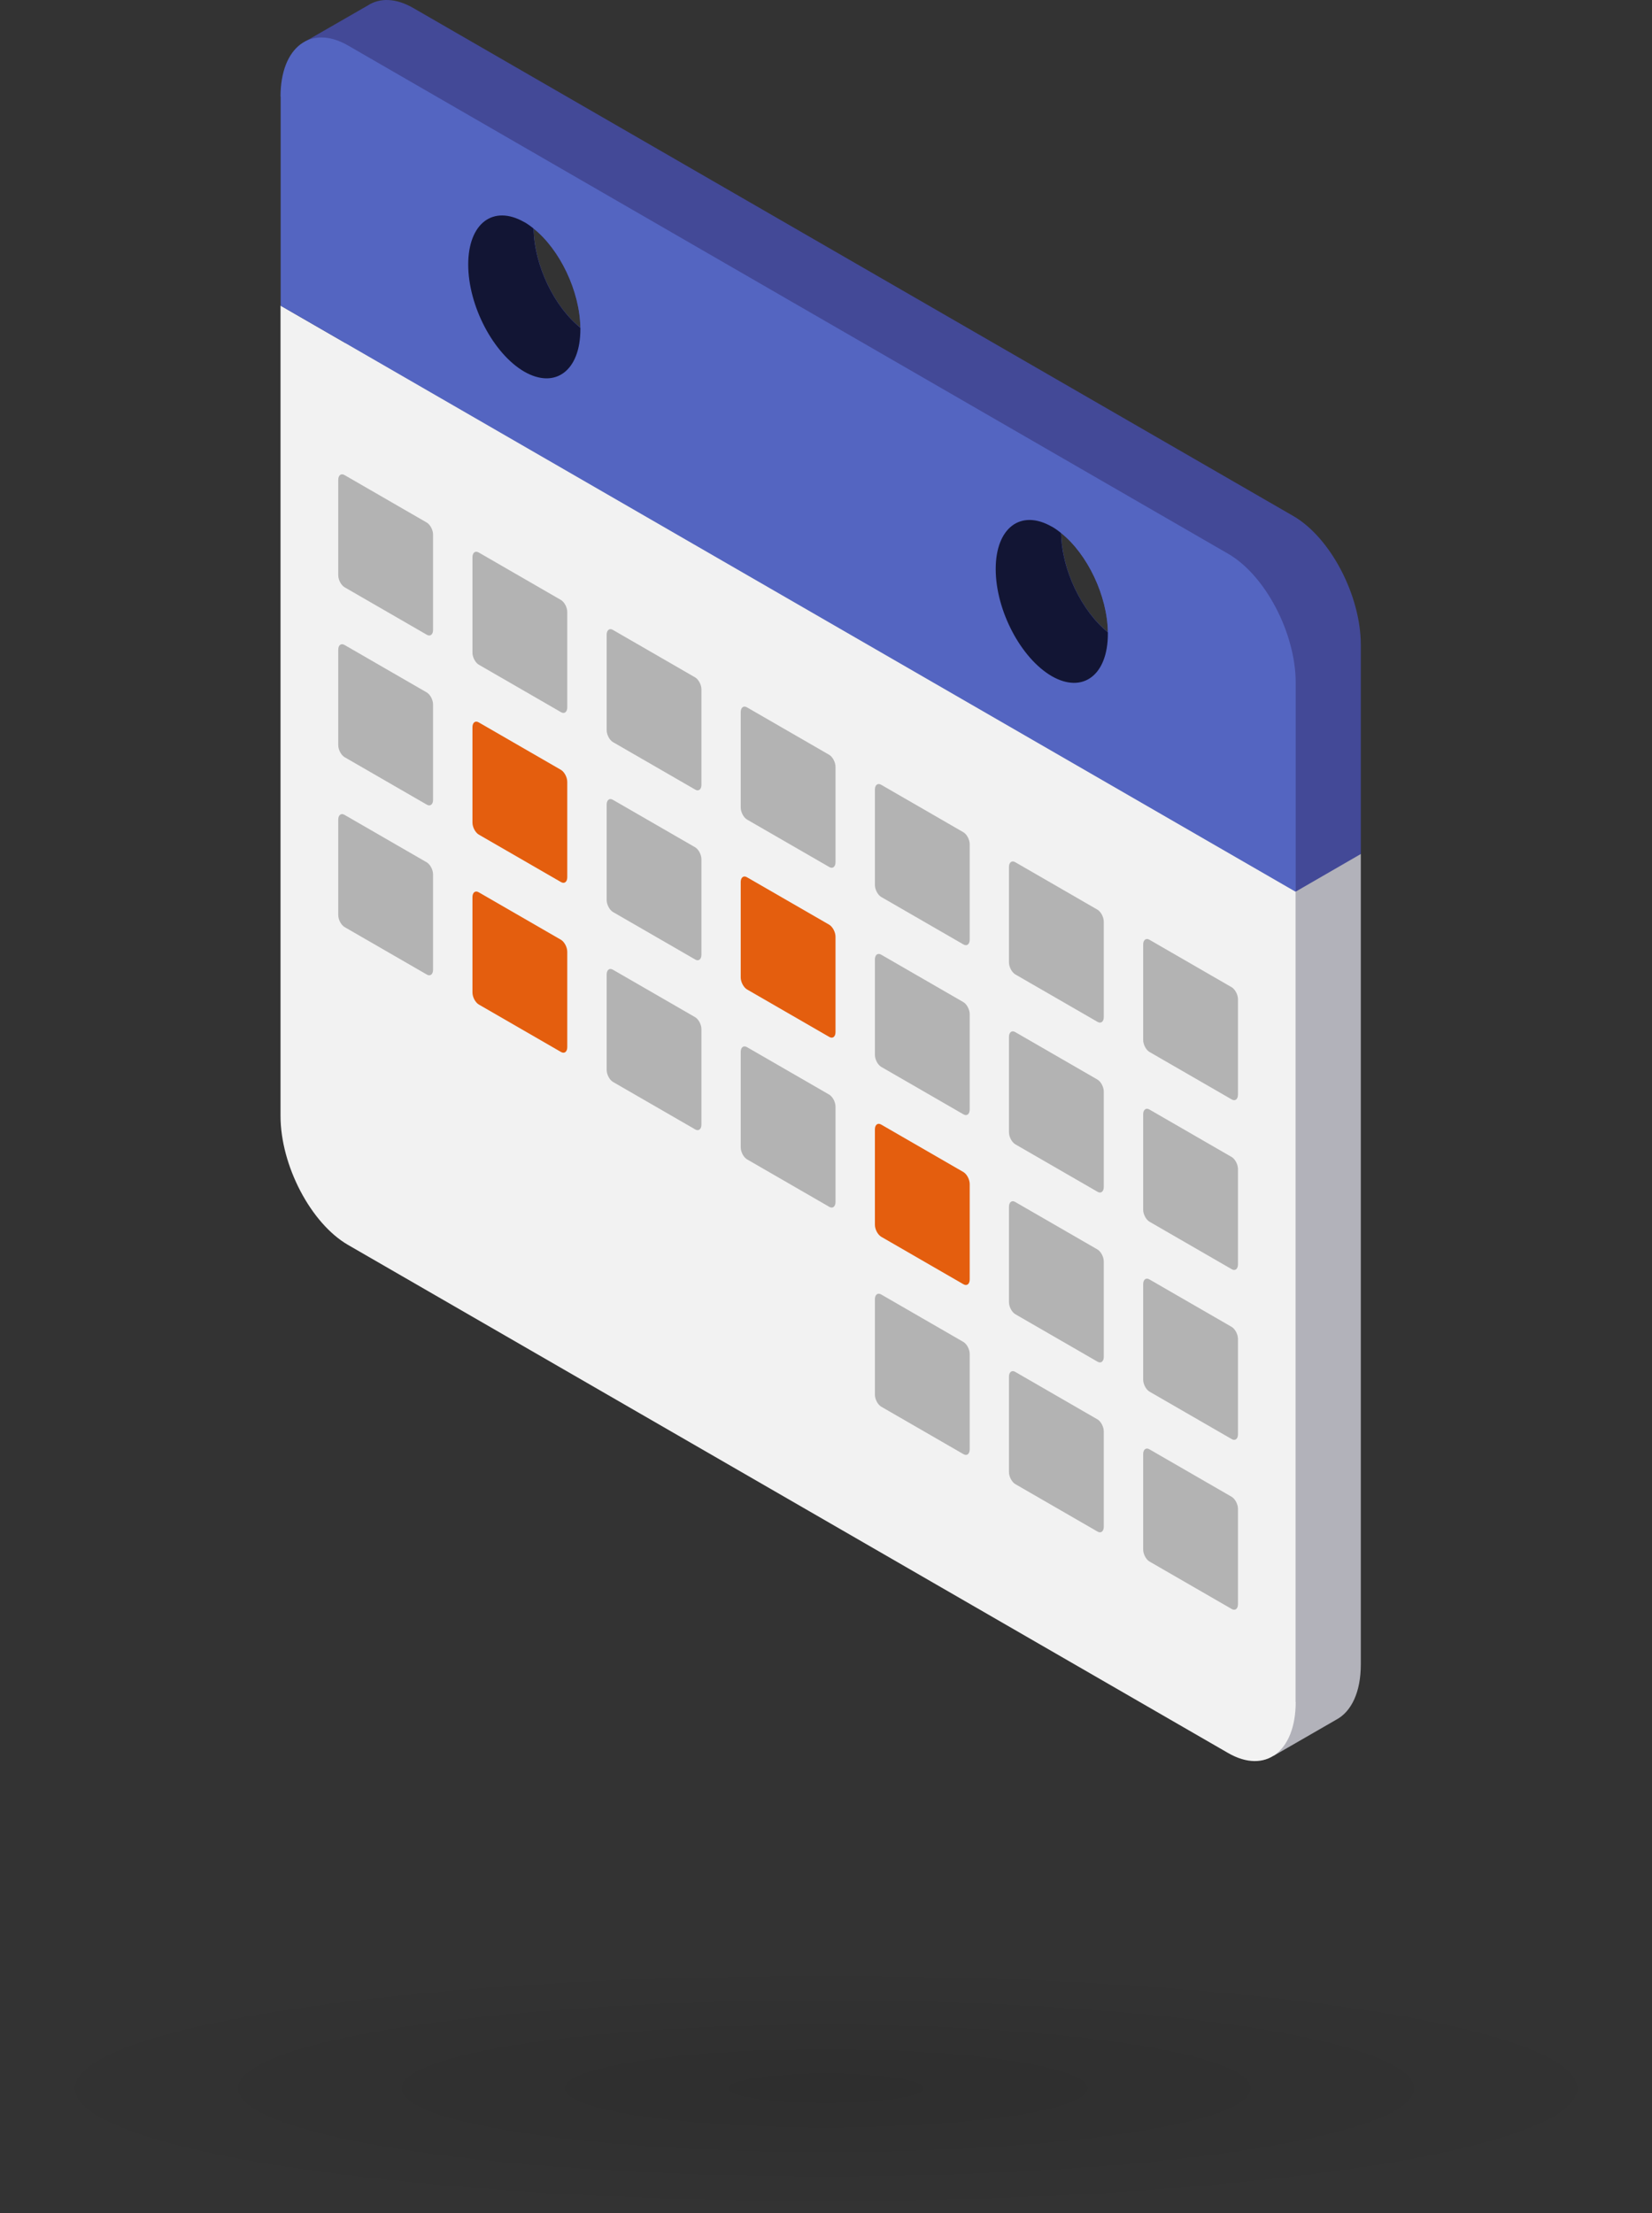 <svg width="106" height="142" viewBox="0 0 106 142" fill="none" xmlns="http://www.w3.org/2000/svg">
<rect x="0" y="0" width="106" height="142" fill="#333333" stroke="none"/>
<path d="M87.316 54.806V106.804C87.316 108.586 86.702 109.832 85.745 110.341L81.725 112.659L80.18 108.472L26.514 77.487C24.127 76.109 22.178 72.388 22.178 69.21V17.195L87.307 54.797L87.316 54.806Z" fill="#B2B2BA"/>
<path d="M22.187 17.195L80.742 51.006L83.138 57.211L87.316 54.797V41.385C87.316 38.208 85.367 34.486 82.98 33.108L26.523 0.517C25.399 -0.132 24.372 -0.15 23.6 0.351L19.527 2.694L22.187 4.511V17.203V17.195ZM68.085 34.197C69.77 35.54 71.051 38.208 71.086 40.56C69.401 39.217 68.12 36.549 68.085 34.197V34.197ZM34.238 14.658C35.924 16.001 37.205 18.669 37.24 21.022C35.555 19.679 34.273 17.01 34.238 14.658Z" fill="#434997"/>
<path d="M83.138 109.209C83.138 112.387 81.189 113.861 78.802 112.483L22.336 79.883C19.949 78.505 18 74.784 18 71.606V19.608L83.129 57.211V109.209H83.138Z" fill="#F2F2F2"/>
<path d="M73.755 60.301L79.03 63.347C79.249 63.478 79.434 63.821 79.434 64.119V70.237C79.434 70.535 79.249 70.676 79.03 70.544L73.755 67.499C73.535 67.367 73.351 67.025 73.351 66.726V60.608C73.351 60.31 73.535 60.169 73.755 60.301Z" fill="#B3B3B3"/>
<path d="M56.542 50.356L61.817 53.402C62.037 53.533 62.221 53.876 62.221 54.174V60.292C62.221 60.591 62.037 60.731 61.817 60.599L56.542 57.554C56.323 57.422 56.138 57.08 56.138 56.781V50.663C56.138 50.365 56.323 50.224 56.542 50.356Z" fill="#B3B3B3"/>
<path d="M65.144 55.324L70.419 58.37C70.639 58.502 70.823 58.844 70.823 59.142V65.26C70.823 65.559 70.639 65.699 70.419 65.567L65.144 62.522C64.925 62.39 64.74 62.048 64.74 61.749V55.631C64.74 55.333 64.925 55.192 65.144 55.324V55.324Z" fill="#B3B3B3"/>
<path d="M47.931 45.388L53.207 48.434C53.426 48.565 53.61 48.908 53.61 49.206V55.324C53.61 55.623 53.426 55.763 53.207 55.631L47.931 52.586C47.712 52.454 47.528 52.111 47.528 51.813V45.695C47.528 45.397 47.712 45.256 47.931 45.388Z" fill="#B3B3B3"/>
<path d="M39.329 40.42L44.605 43.466C44.824 43.597 45.008 43.94 45.008 44.238V50.356C45.008 50.654 44.824 50.795 44.605 50.663L39.329 47.617C39.11 47.486 38.926 47.144 38.926 46.845V40.727C38.926 40.429 39.11 40.288 39.329 40.42Z" fill="#B3B3B3"/>
<path d="M30.719 35.452L35.994 38.498C36.213 38.629 36.398 38.972 36.398 39.27V45.388C36.398 45.686 36.213 45.827 35.994 45.695L30.719 42.649C30.499 42.518 30.315 42.175 30.315 41.877V35.759C30.315 35.461 30.499 35.32 30.719 35.452Z" fill="#B3B3B3"/>
<path d="M22.108 30.484L27.383 33.53C27.603 33.661 27.787 34.004 27.787 34.302V40.42C27.787 40.718 27.603 40.859 27.383 40.727L22.108 37.681C21.889 37.55 21.704 37.207 21.704 36.909V30.791C21.704 30.492 21.889 30.352 22.108 30.484Z" fill="#B3B3B3"/>
<path d="M73.755 71.194L79.03 74.24C79.249 74.371 79.434 74.714 79.434 75.012V81.13C79.434 81.428 79.249 81.569 79.03 81.437L73.755 78.391C73.535 78.26 73.351 77.917 73.351 77.619V71.501C73.351 71.203 73.535 71.062 73.755 71.194Z" fill="#B3B3B3"/>
<path d="M56.542 61.258L61.817 64.303C62.037 64.435 62.221 64.778 62.221 65.076V71.194C62.221 71.492 62.037 71.633 61.817 71.501L56.542 68.455C56.323 68.324 56.138 67.981 56.138 67.683V61.565C56.138 61.267 56.323 61.126 56.542 61.258Z" fill="#B3B3B3"/>
<path d="M65.144 66.226L70.419 69.272C70.639 69.403 70.823 69.746 70.823 70.044V76.162C70.823 76.46 70.639 76.601 70.419 76.469L65.144 73.423C64.925 73.292 64.74 72.949 64.74 72.651V66.533C64.74 66.234 64.925 66.094 65.144 66.226V66.226Z" fill="#B3B3B3"/>
<path d="M47.931 56.29L53.207 59.335C53.426 59.467 53.61 59.809 53.61 60.108V66.226C53.61 66.524 53.426 66.665 53.207 66.533L47.931 63.487C47.712 63.355 47.528 63.013 47.528 62.715V56.597C47.528 56.298 47.712 56.158 47.931 56.29Z" fill="#E45E0E"/>
<path d="M39.329 51.322L44.605 54.367C44.824 54.499 45.008 54.841 45.008 55.14V61.258C45.008 61.556 44.824 61.697 44.605 61.565L39.329 58.519C39.11 58.387 38.926 58.045 38.926 57.747V51.629C38.926 51.33 39.11 51.19 39.329 51.322V51.322Z" fill="#B3B3B3"/>
<path d="M30.719 46.353L35.994 49.399C36.213 49.531 36.398 49.873 36.398 50.172V56.29C36.398 56.588 36.213 56.728 35.994 56.597L30.719 53.551C30.499 53.419 30.315 53.077 30.315 52.779V46.661C30.315 46.362 30.499 46.222 30.719 46.353Z" fill="#E45E0E"/>
<path d="M22.108 41.385L27.383 44.431C27.603 44.563 27.787 44.905 27.787 45.204V51.322C27.787 51.62 27.603 51.76 27.383 51.629L22.108 48.583C21.889 48.451 21.704 48.109 21.704 47.81V41.693C21.704 41.394 21.889 41.254 22.108 41.385Z" fill="#B3B3B3"/>
<path d="M73.755 82.096L79.03 85.141C79.249 85.273 79.434 85.615 79.434 85.914V92.032C79.434 92.33 79.249 92.471 79.03 92.339L73.755 89.293C73.535 89.161 73.351 88.819 73.351 88.521V82.403C73.351 82.104 73.535 81.964 73.755 82.096Z" fill="#B3B3B3"/>
<path d="M56.542 72.159L61.817 75.205C62.037 75.337 62.221 75.679 62.221 75.978V82.096C62.221 82.394 62.037 82.534 61.817 82.403L56.542 79.357C56.323 79.225 56.138 78.883 56.138 78.585V72.466C56.138 72.168 56.323 72.028 56.542 72.159Z" fill="#E45E0E"/>
<path d="M65.144 77.127L70.419 80.173C70.639 80.305 70.823 80.647 70.823 80.946V87.064C70.823 87.362 70.639 87.502 70.419 87.371L65.144 84.325C64.925 84.193 64.74 83.851 64.74 83.553V77.435C64.74 77.136 64.925 76.996 65.144 77.127V77.127Z" fill="#B3B3B3"/>
<path d="M47.931 67.191L53.207 70.237C53.426 70.369 53.61 70.711 53.61 71.01V77.127C53.61 77.426 53.426 77.566 53.207 77.435L47.931 74.389C47.712 74.257 47.528 73.915 47.528 73.616V67.499C47.528 67.2 47.712 67.06 47.931 67.191Z" fill="#B3B3B3"/>
<path d="M39.329 62.223L44.605 65.269C44.824 65.401 45.008 65.743 45.008 66.041V72.159C45.008 72.458 44.824 72.598 44.605 72.467L39.329 69.421C39.11 69.289 38.926 68.947 38.926 68.648V62.531C38.926 62.232 39.11 62.092 39.329 62.223Z" fill="#B3B3B3"/>
<path d="M30.719 57.255L35.994 60.301C36.213 60.433 36.398 60.775 36.398 61.073V67.191C36.398 67.49 36.213 67.63 35.994 67.499L30.719 64.453C30.499 64.321 30.315 63.979 30.315 63.68V57.562C30.315 57.264 30.499 57.123 30.719 57.255Z" fill="#E45E0E"/>
<path d="M22.108 52.287L27.383 55.333C27.603 55.465 27.787 55.807 27.787 56.105V62.223C27.787 62.522 27.603 62.662 27.383 62.53L22.108 59.485C21.889 59.353 21.704 59.011 21.704 58.712V52.594C21.704 52.296 21.889 52.155 22.108 52.287Z" fill="#B3B3B3"/>
<path d="M73.755 92.997L79.03 96.043C79.249 96.175 79.434 96.517 79.434 96.815V102.933C79.434 103.232 79.249 103.372 79.03 103.24L73.755 100.195C73.535 100.063 73.351 99.721 73.351 99.422V93.304C73.351 93.006 73.535 92.865 73.755 92.997Z" fill="#B3B3B3"/>
<path d="M56.542 83.061L61.817 86.107C62.037 86.239 62.221 86.581 62.221 86.879V92.997C62.221 93.296 62.037 93.436 61.817 93.304L56.542 90.259C56.323 90.127 56.138 89.785 56.138 89.486V83.368C56.138 83.07 56.323 82.929 56.542 83.061Z" fill="#B3B3B3"/>
<path d="M65.144 88.029L70.419 91.075C70.639 91.207 70.823 91.549 70.823 91.847V97.965C70.823 98.264 70.639 98.404 70.419 98.272L65.144 95.227C64.925 95.095 64.74 94.753 64.74 94.454V88.336C64.74 88.038 64.925 87.897 65.144 88.029V88.029Z" fill="#B3B3B3"/>
<path d="M18.009 6.205V19.617L83.138 57.22V43.808C83.138 40.631 81.189 36.909 78.802 35.531L22.336 2.922C19.949 1.544 18 3.019 18 6.196L18.009 6.205ZM68.085 34.205C69.77 35.548 71.051 38.217 71.086 40.569C69.401 39.226 68.12 36.558 68.085 34.205V34.205ZM34.238 14.667C35.924 16.01 37.205 18.678 37.24 21.03C35.555 19.688 34.273 17.019 34.238 14.667Z" fill="#5465C1"/>
<path d="M67.496 33.793C67.698 33.907 67.891 34.047 68.085 34.206C68.12 36.567 69.41 39.226 71.086 40.569C71.086 40.604 71.086 40.639 71.086 40.666C71.086 43.316 69.48 44.528 67.488 43.387C65.504 42.237 63.889 39.165 63.889 36.514C63.889 33.863 65.495 32.652 67.488 33.793H67.496Z" fill="#121534"/>
<path d="M33.65 14.254C33.852 14.368 34.045 14.509 34.238 14.667C34.273 17.028 35.564 19.688 37.24 21.03C37.24 21.066 37.24 21.101 37.24 21.127C37.24 23.778 35.634 24.989 33.642 23.848C31.658 22.698 30.043 19.626 30.043 16.975C30.043 14.324 31.649 13.113 33.642 14.254H33.65Z" fill="#121534"/>
<ellipse cx="53" cy="134" rx="53" ry="8" fill="url(#paint0_radial_545_96)"/>
<defs>
<radialGradient id="paint0_radial_545_96" cx="0" cy="0" r="1" gradientUnits="userSpaceOnUse" gradientTransform="translate(53 134) rotate(90) scale(8 53)">
<stop stop-opacity="0.1"/>
<stop offset="1" stop-opacity="0"/>
</radialGradient>
</defs>
</svg>

